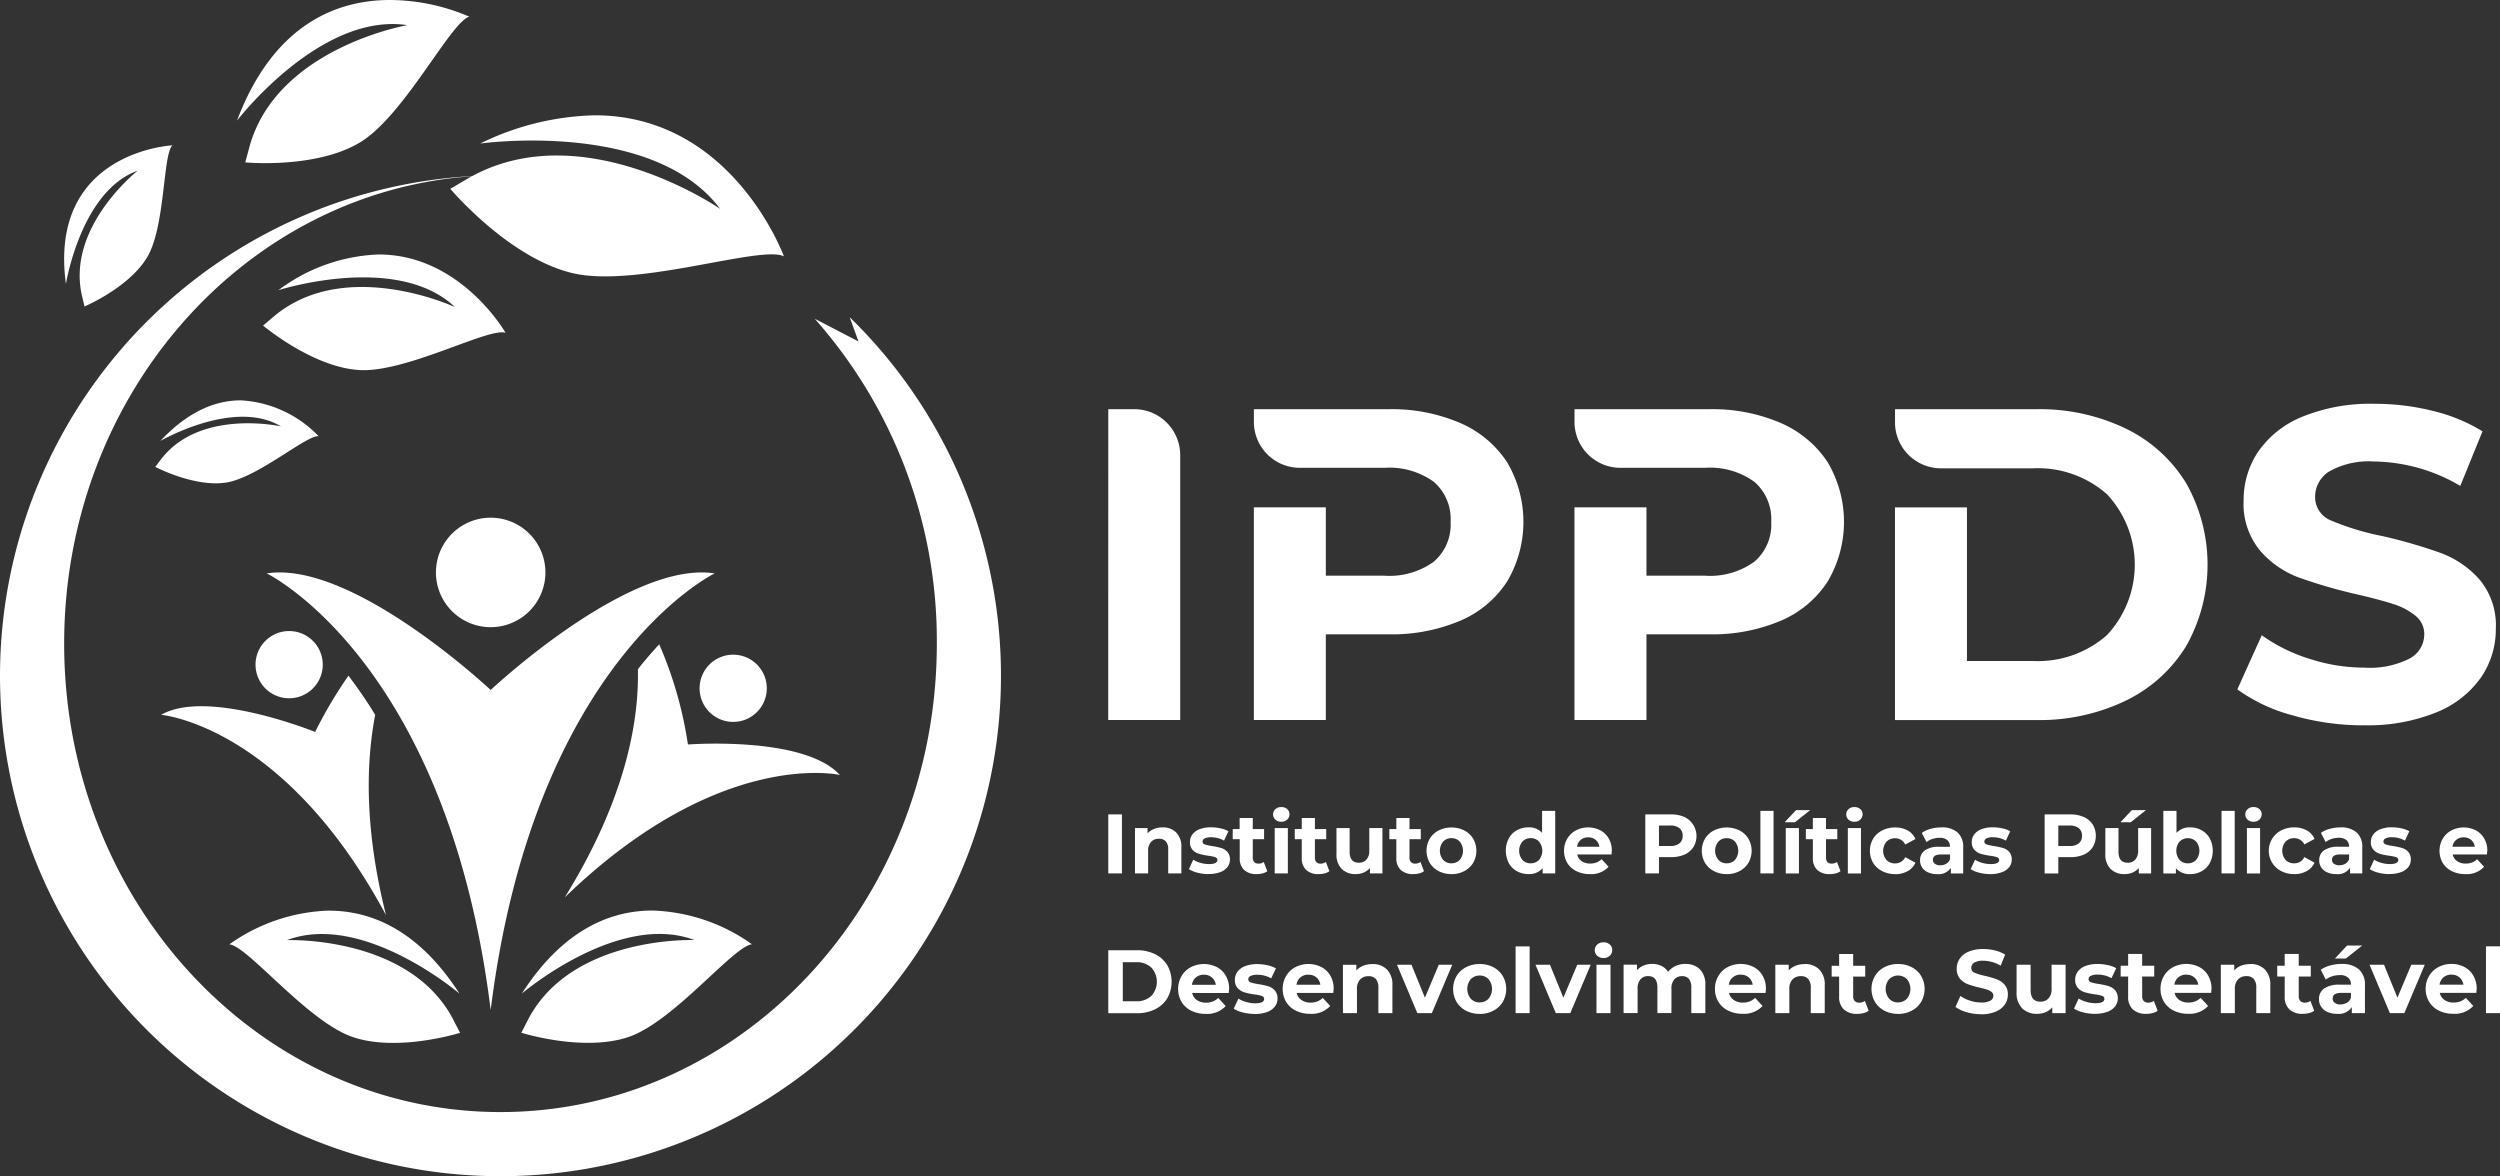 <svg xmlns="http://www.w3.org/2000/svg" width="211.856" height="99.676" viewBox="0 0 211.856 99.676"><rect x="0" y="0" width="211.856" height="99.676" fill="#333333" stroke="none"/><g id="Grupo_278" data-name="Grupo 278" transform="translate(0 0)"><g id="Layer_x0020_1" transform="translate(0 0)"><g id="_2579116586320" transform="translate(0 0)"><path id="Caminho_1" data-name="Caminho 1" d="M20.072,10.218S27.144,1,34.511,2.122c0,0-10.988,1.9-13.357,10.215l-.38,1.414s5.966.566,9.717-1.689S38.151,1.892,39.756,1.4A17.2,17.2,0,0,0,33.049-.01c-4.376,0-9.838,1.918-12.977,10.228Zm20.595,1.939s14.655-2.066,20.346,5.53c0,0-11.477-7.932-21-2.779A42.412,42.412,0,1,0,71.994,26.869l.747,2.057L69.032,27A41.131,41.131,0,0,1,79.379,54.535c0,21.923-16.555,39.694-36.976,39.694S5.427,76.457,5.427,54.535c0-21.048,15.261-38.267,34.553-39.608-.074.04-.147.079-.221.12l-1.607.945s4.915,5.84,10.336,7.139c2.8.671,6.98.009,10.632-.653,3.424-.62,6.384-1.241,7.3-.763,0,0-4.344-11.953-16.029-11.954a23.188,23.188,0,0,0-9.725,2.4ZM5.576,24.053s1.265-7.878,6.083-9.6c0,0-6.019,4.735-4.739,10.53l.231.978s3.79-1.6,5.321-4.19,1.312-8.644,2.122-9.464c0,0-10.532.518-9.018,11.748Zm18.011.528s10.045-3.218,14.958,1.431c0,0-9.181-4.265-15.247.709l-1.015.858s4.157,3.509,8.121,3.768c1.934.126,4.594-.733,6.978-1.592,2.5-.9,4.7-1.8,5.448-1.566,0,0-3.785-6.632-10.753-6.633A14.967,14.967,0,0,0,23.587,24.58Zm-10,12.775S19.835,33.73,23.8,36.123c0,0-6.77-1.511-10.1,2.707l-.554.723s3.3,1.74,5.988,1.333,6.817-4.032,7.856-3.933a9.861,9.861,0,0,0-6.6-3.036C18.358,33.916,16.007,34.764,13.582,37.355ZM36.932,48.5a4.639,4.639,0,1,0,4.64-4.639A4.639,4.639,0,0,0,36.932,48.5Zm-14.339.082s15.307,7.4,18.979,37c3.672-29.6,18.978-37,18.978-37a7.127,7.127,0,0,0-1.1-.082c-7.283,0-17.88,9.961-17.88,9.961S30.974,48.5,23.691,48.5a7.1,7.1,0,0,0-1.1.082Zm1.9,4.885a2.848,2.848,0,1,0,2.656,1.821,2.842,2.842,0,0,0-2.656-1.821ZM54.046,56.7c.1,4.307-.986,10.927-6.2,19.341C61,63.308,71.162,65.664,71.162,65.664,68.13,62.326,58.287,63.08,58.287,63.08a33.738,33.738,0,0,0-2.432-8.489c-.634.68-1.238,1.387-1.809,2.11Zm8.078-1.23a2.848,2.848,0,1,0,1.785.63,2.843,2.843,0,0,0-1.785-.63h0ZM26.695,62.018s-9.147-3.71-13.051-1.451c0,0,10.4.844,19.057,16.973-1.838-7.323-1.7-12.921-.915-16.973a40.031,40.031,0,0,0-2.268-3.318,37.9,37.9,0,0,0-2.824,4.77ZM44.217,84.184s8.174-6.97,14.617-4.531c0,0-10.3-.4-14.049,6.655l-.617,1.2s5.284,1.664,9.111.35,8.89-7.714,10.436-7.848a15.347,15.347,0,0,0-8.435-2.859c-3.5,0-7.551,1.568-11.063,7.028ZM27.863,77.157a15.349,15.349,0,0,0-8.435,2.859c1.546.133,6.609,6.534,10.436,7.848s9.111-.35,9.111-.35l-.617-1.2c-3.747-7.056-14.049-6.655-14.049-6.655,6.443-2.439,14.617,4.531,14.617,4.531-3.511-5.459-7.563-7.028-11.062-7.028h0Z" transform="translate(0.01 0.01)" fill="#fff" fill-rule="evenodd"></path></g></g><path id="Caminho_1944" data-name="Caminho 1944" d="M4599.869,1676.751h2.353a3.9,3.9,0,0,1,3.743,3.9v22.439h-6.1Zm23.742,0a14.626,14.626,0,0,1,6.076,1.167,9.026,9.026,0,0,1,3.97,3.311,9.929,9.929,0,0,1,0,10.14,8.867,8.867,0,0,1-3.97,3.311,14.839,14.839,0,0,1-6.076,1.147h-5.305v7.261h-6.1v-18.021h6.1v5.793h4.966a6.4,6.4,0,0,0,4.176-1.185,4.126,4.126,0,0,0,1.43-3.367,4.171,4.171,0,0,0-1.43-3.405,6.4,6.4,0,0,0-4.176-1.185h-7.163a3.9,3.9,0,0,1-3.9-3.742v-1.224h11.4Zm27.165,0a14.628,14.628,0,0,1,6.077,1.167,9.035,9.035,0,0,1,3.97,3.311,9.932,9.932,0,0,1,0,10.14,8.876,8.876,0,0,1-3.97,3.311,14.841,14.841,0,0,1-6.077,1.147h-5.3v7.261h-6.1v-18.021h6.1v5.793h4.966a6.4,6.4,0,0,0,4.176-1.185,4.126,4.126,0,0,0,1.43-3.367,4.175,4.175,0,0,0-1.43-3.405,6.4,6.4,0,0,0-4.176-1.185h-7.163a3.9,3.9,0,0,1-3.9-3.742v-1.224h11.4Zm15.765,0h11.965a16.815,16.815,0,0,1,7.581,1.637A12.256,12.256,0,0,1,4691.2,1683a14.045,14.045,0,0,1,0,13.846,12.257,12.257,0,0,1-5.118,4.609,16.813,16.813,0,0,1-7.581,1.637h-11.965v-18.021h6.1v13.017h5.569a8.851,8.851,0,0,0,6.3-2.2,8.737,8.737,0,0,0,0-11.927,8.852,8.852,0,0,0-6.3-2.2h-7.765a3.9,3.9,0,0,1-3.9-3.742Zm39.732,26.789a21.56,21.56,0,0,1-6.04-.846,14.167,14.167,0,0,1-4.684-2.2l2.069-4.59a14.046,14.046,0,0,0,4.026,1.994,15.113,15.113,0,0,0,4.666.753,7.453,7.453,0,0,0,3.838-.771,2.331,2.331,0,0,0,1.241-2.051,1.96,1.96,0,0,0-.733-1.562,5.562,5.562,0,0,0-1.881-1q-1.148-.376-3.1-.828a42.943,42.943,0,0,1-4.928-1.43,8.007,8.007,0,0,1-3.292-2.3,6.2,6.2,0,0,1-1.374-4.214,7.331,7.331,0,0,1,1.242-4.157,8.353,8.353,0,0,1,3.744-2.954,15.271,15.271,0,0,1,6.113-1.091,20.241,20.241,0,0,1,4.93.6,14.558,14.558,0,0,1,4.214,1.731l-1.881,4.628a14.689,14.689,0,0,0-7.3-2.069,6.844,6.844,0,0,0-3.781.828,2.527,2.527,0,0,0-1.223,2.182,2.133,2.133,0,0,0,1.411,2.013,22.132,22.132,0,0,0,4.308,1.3,42.951,42.951,0,0,1,4.929,1.43,8.162,8.162,0,0,1,3.292,2.258,6.052,6.052,0,0,1,1.373,4.176,7.188,7.188,0,0,1-1.261,4.12,8.463,8.463,0,0,1-3.781,2.953,15.415,15.415,0,0,1-6.133,1.091Z" transform="translate(-4505.951 -1642.074)" fill="#fff" fill-rule="evenodd"></path><path id="Caminho_1945" data-name="Caminho 1945" d="M4599.869,3912.114h2.426a3.411,3.411,0,0,1,1.536.331,2.484,2.484,0,0,1,1.037.934,2.851,2.851,0,0,1,0,2.806,2.486,2.486,0,0,1-1.037.934,3.412,3.412,0,0,1-1.536.332h-2.426v-5.337Zm2.364,4.323a1.792,1.792,0,0,0,1.277-.446,1.771,1.771,0,0,0,0-2.417,1.794,1.794,0,0,0-1.277-.446H4601.1v3.31Zm7.869-1.022c0,.015-.009.122-.023.32h-3.1a.969.969,0,0,0,.4.6,1.313,1.313,0,0,0,.778.221,1.563,1.563,0,0,0,.567-.1,1.369,1.369,0,0,0,.462-.3l.633.686a2.126,2.126,0,0,1-1.692.664,2.685,2.685,0,0,1-1.229-.27,1.992,1.992,0,0,1-.824-.751,2.2,2.2,0,0,1,0-2.177,1.994,1.994,0,0,1,.785-.755,2.433,2.433,0,0,1,2.208-.012,1.887,1.887,0,0,1,.766.743,2.215,2.215,0,0,1,.279,1.125Zm-2.128-1.228a1.028,1.028,0,0,0-.679.229.971.971,0,0,0-.335.625h2.021a.982.982,0,0,0-.336-.621A1,1,0,0,0,4607.975,3914.188Zm4.3,3.324a3.979,3.979,0,0,1-1-.126,2.612,2.612,0,0,1-.777-.316l.4-.854a2.5,2.5,0,0,0,.663.285,2.78,2.78,0,0,0,.762.111q.755,0,.756-.373a.266.266,0,0,0-.206-.252,3.09,3.09,0,0,0-.633-.129,6.148,6.148,0,0,1-.832-.175,1.293,1.293,0,0,1-.568-.351,1,1,0,0,1-.24-.716,1.125,1.125,0,0,1,.225-.69,1.445,1.445,0,0,1,.656-.469,2.8,2.8,0,0,1,1.018-.168,3.981,3.981,0,0,1,.865.1,2.392,2.392,0,0,1,.713.263l-.4.846a2.36,2.36,0,0,0-1.182-.305,1.2,1.2,0,0,0-.571.107.313.313,0,0,0-.191.275.274.274,0,0,0,.206.267,3.753,3.753,0,0,0,.656.144,7.147,7.147,0,0,1,.824.179,1.242,1.242,0,0,1,.557.348.985.985,0,0,1,.236.7,1.083,1.083,0,0,1-.229.679,1.46,1.46,0,0,1-.667.462,2.989,2.989,0,0,1-1.041.164Zm6.687-2.1q0,.022-.023.32h-3.1a.959.959,0,0,0,.4.6,1.312,1.312,0,0,0,.777.221,1.569,1.569,0,0,0,.568-.1,1.383,1.383,0,0,0,.462-.3l.633.686a2.128,2.128,0,0,1-1.693.664,2.675,2.675,0,0,1-1.227-.27,1.99,1.99,0,0,1-.824-.751,2.2,2.2,0,0,1,0-2.177,1.994,1.994,0,0,1,.785-.755,2.431,2.431,0,0,1,2.207-.012,1.889,1.889,0,0,1,.767.743,2.215,2.215,0,0,1,.278,1.125Zm-2.127-1.228a1.024,1.024,0,0,0-.679.229.972.972,0,0,0-.336.625h2.021a.985.985,0,0,0-.335-.621A1,1,0,0,0,4616.835,3914.188Zm5.413-.9a1.693,1.693,0,0,1,1.232.458,1.819,1.819,0,0,1,.468,1.357v2.348h-1.189v-2.165a1.07,1.07,0,0,0-.213-.728.782.782,0,0,0-.617-.241.949.949,0,0,0-.718.279,1.151,1.151,0,0,0-.267.827v2.028h-1.189v-4.1h1.137v.48a1.573,1.573,0,0,1,.586-.4A2.038,2.038,0,0,1,4622.248,3913.288Zm6.771.061-1.73,4.1h-1.228l-1.724-4.1h1.228l1.137,2.791,1.174-2.791Zm2.326,4.163a2.462,2.462,0,0,1-1.163-.27,2.014,2.014,0,0,1-.8-.751,2.2,2.2,0,0,1,0-2.181,2.011,2.011,0,0,1,.8-.751,2.456,2.456,0,0,1,1.163-.271,2.431,2.431,0,0,1,1.158.271,2.01,2.01,0,0,1,.8.751,2.194,2.194,0,0,1,0,2.181,2.013,2.013,0,0,1-.8.751A2.436,2.436,0,0,1,4631.345,3917.512Zm0-.976a.992.992,0,0,0,.751-.309,1.315,1.315,0,0,0,0-1.655.993.993,0,0,0-.751-.308,1,1,0,0,0-.755.308,1.3,1.3,0,0,0,0,1.655A1.006,1.006,0,0,0,4631.345,3916.537Zm3.042-4.743h1.189v5.658h-1.189Zm6.366,1.555-1.73,4.1h-1.228l-1.723-4.1h1.228l1.136,2.791,1.174-2.791Zm.488,0h1.189v4.1h-1.189Zm.594-.572a.752.752,0,0,1-.533-.191.644.644,0,0,1,0-.946.75.75,0,0,1,.533-.19.773.773,0,0,1,.534.183.588.588,0,0,1,.206.458.65.65,0,0,1-.206.492A.747.747,0,0,1,4641.835,3912.778Zm6.954.51a1.654,1.654,0,0,1,1.224.454,1.85,1.85,0,0,1,.454,1.361v2.348h-1.189v-2.165a1.113,1.113,0,0,0-.2-.728.71.71,0,0,0-.576-.241.847.847,0,0,0-.663.271,1.163,1.163,0,0,0-.245.8v2.059h-1.19v-2.165q0-.968-.777-.969a.839.839,0,0,0-.656.271,1.166,1.166,0,0,0-.244.8v2.059h-1.189v-4.1h1.136v.473a1.5,1.5,0,0,1,.561-.4,1.88,1.88,0,0,1,.728-.137,1.764,1.764,0,0,1,.785.172,1.382,1.382,0,0,1,.564.5,1.685,1.685,0,0,1,.637-.5,2.016,2.016,0,0,1,.843-.175Zm6.809,2.128c0,.014-.007.121-.023.32h-3.1a.965.965,0,0,0,.4.6,1.312,1.312,0,0,0,.778.221,1.568,1.568,0,0,0,.568-.1,1.384,1.384,0,0,0,.462-.3l.632.686a2.124,2.124,0,0,1-1.692.663,2.671,2.671,0,0,1-1.228-.271,1.989,1.989,0,0,1-.824-.751,2.068,2.068,0,0,1-.29-1.09,2.09,2.09,0,0,1,.287-1.087,1.983,1.983,0,0,1,.785-.755,2.431,2.431,0,0,1,2.207-.012,1.892,1.892,0,0,1,.767.744A2.215,2.215,0,0,1,4655.6,3915.416Zm-2.127-1.228a1.025,1.025,0,0,0-.679.229.971.971,0,0,0-.334.625h2.02a.984.984,0,0,0-.336-.621A1,1,0,0,0,4653.471,3914.188Zm5.414-.9a1.686,1.686,0,0,1,1.23.457,1.813,1.813,0,0,1,.47,1.358v2.348H4659.4v-2.165a1.074,1.074,0,0,0-.214-.729.783.783,0,0,0-.618-.24.944.944,0,0,0-.716.278,1.148,1.148,0,0,0-.268.827v2.028h-1.188v-4.1h1.136v.481a1.575,1.575,0,0,1,.587-.4A2.047,2.047,0,0,1,4658.885,3913.289Zm5.421,3.965a1.225,1.225,0,0,1-.432.195,2.19,2.19,0,0,1-.537.064,1.6,1.6,0,0,1-1.132-.373,1.429,1.429,0,0,1-.4-1.1v-1.685h-.633v-.916h.633v-1h1.189v1h1.022v.916h-1.022v1.669a.56.56,0,0,0,.134.4.494.494,0,0,0,.376.141.763.763,0,0,0,.481-.153l.32.839Zm2.494.259a2.466,2.466,0,0,1-1.164-.27,2.011,2.011,0,0,1-.8-.751,2.194,2.194,0,0,1,0-2.181,2.008,2.008,0,0,1,.8-.751,2.458,2.458,0,0,1,1.164-.271,2.434,2.434,0,0,1,1.158.271,2.008,2.008,0,0,1,.8.751,2.194,2.194,0,0,1,0,2.181,2.012,2.012,0,0,1-.8.751A2.439,2.439,0,0,1,4666.8,3917.512Zm0-.976a.992.992,0,0,0,.75-.309,1.311,1.311,0,0,0,0-1.655,1.073,1.073,0,0,0-1.506,0,1.3,1.3,0,0,0,0,1.655A1,1,0,0,0,4666.8,3916.537Zm7.037,1.006a4.346,4.346,0,0,1-1.224-.171,2.87,2.87,0,0,1-.949-.446l.419-.93a2.843,2.843,0,0,0,.816.4,3.065,3.065,0,0,0,.946.153,1.516,1.516,0,0,0,.778-.156.473.473,0,0,0,.251-.416.4.4,0,0,0-.148-.317,1.118,1.118,0,0,0-.381-.2c-.155-.05-.364-.107-.629-.168a8.739,8.739,0,0,1-1-.29,1.627,1.627,0,0,1-.667-.465,1.258,1.258,0,0,1-.279-.854,1.49,1.49,0,0,1,.252-.843,1.694,1.694,0,0,1,.759-.6,3.093,3.093,0,0,1,1.238-.221,4.1,4.1,0,0,1,1,.122,2.925,2.925,0,0,1,.854.351l-.381.937a2.968,2.968,0,0,0-1.479-.419,1.392,1.392,0,0,0-.766.167.512.512,0,0,0-.247.443.431.431,0,0,0,.285.408,4.483,4.483,0,0,0,.873.263,8.826,8.826,0,0,1,1,.29,1.663,1.663,0,0,1,.667.458,1.225,1.225,0,0,1,.278.846,1.457,1.457,0,0,1-.256.835,1.715,1.715,0,0,1-.765.6A3.124,3.124,0,0,1,4673.836,3917.543Zm7.159-4.194v4.1h-1.128v-.488a1.588,1.588,0,0,1-.563.408,1.778,1.778,0,0,1-.71.141,1.744,1.744,0,0,1-1.28-.466,1.85,1.85,0,0,1-.473-1.379v-2.318h1.189v2.142q0,.992.831.991a.894.894,0,0,0,.687-.278,1.175,1.175,0,0,0,.26-.828v-2.028Zm2.486,4.163a3.986,3.986,0,0,1-1-.126,2.589,2.589,0,0,1-.777-.317l.4-.854a2.516,2.516,0,0,0,.664.286,2.8,2.8,0,0,0,.762.11c.5,0,.754-.124.754-.374a.264.264,0,0,0-.205-.252,3.068,3.068,0,0,0-.632-.13,6.017,6.017,0,0,1-.832-.175,1.284,1.284,0,0,1-.568-.351,1,1,0,0,1-.24-.717,1.126,1.126,0,0,1,.225-.69,1.448,1.448,0,0,1,.656-.469,2.8,2.8,0,0,1,1.018-.167,4.025,4.025,0,0,1,.865.095,2.426,2.426,0,0,1,.713.263l-.4.846a2.368,2.368,0,0,0-1.182-.305,1.213,1.213,0,0,0-.572.107.315.315,0,0,0-.19.275.273.273,0,0,0,.206.267,3.737,3.737,0,0,0,.655.145,6.792,6.792,0,0,1,.824.179,1.243,1.243,0,0,1,.557.347.988.988,0,0,1,.236.7,1.09,1.09,0,0,1-.229.679,1.462,1.462,0,0,1-.667.461,2.979,2.979,0,0,1-1.04.164Zm5.314-.259a1.223,1.223,0,0,1-.431.194,2.207,2.207,0,0,1-.538.064,1.6,1.6,0,0,1-1.132-.373,1.433,1.433,0,0,1-.4-1.1v-1.686h-.633v-.915h.633v-1h1.189v1h1.022v.915h-1.022v1.67a.559.559,0,0,0,.134.4.493.493,0,0,0,.377.141.766.766,0,0,0,.48-.152Zm4.56-1.838q0,.023-.023.32h-3.1a.957.957,0,0,0,.4.6,1.31,1.31,0,0,0,.777.221,1.58,1.58,0,0,0,.568-.1,1.37,1.37,0,0,0,.462-.3l.633.687a2.129,2.129,0,0,1-1.692.663,2.678,2.678,0,0,1-1.229-.271,1.985,1.985,0,0,1-.823-.75,2.068,2.068,0,0,1-.29-1.091,2.089,2.089,0,0,1,.287-1.087,2,2,0,0,1,.785-.755,2.43,2.43,0,0,1,2.208-.011,1.9,1.9,0,0,1,.767.743,2.23,2.23,0,0,1,.277,1.125Zm-2.127-1.228a1.024,1.024,0,0,0-.679.229.975.975,0,0,0-.335.625h2.021a.983.983,0,0,0-.336-.621A1,1,0,0,0,4691.228,3914.188Zm5.414-.9a1.687,1.687,0,0,1,1.231.458,1.815,1.815,0,0,1,.469,1.357v2.348h-1.189v-2.165a1.069,1.069,0,0,0-.214-.729.782.782,0,0,0-.617-.24.947.947,0,0,0-.717.278,1.151,1.151,0,0,0-.267.827v2.028h-1.189v-4.1h1.137v.48a1.575,1.575,0,0,1,.586-.4A2.042,2.042,0,0,1,4696.642,3913.289Zm5.421,3.965a1.229,1.229,0,0,1-.43.194,2.214,2.214,0,0,1-.539.064,1.6,1.6,0,0,1-1.132-.373,1.431,1.431,0,0,1-.4-1.1v-1.686h-.633v-.915h.633v-1h1.189v1h1.021v.915h-1.021v1.67a.562.562,0,0,0,.134.4.492.492,0,0,0,.377.141.763.763,0,0,0,.48-.152Zm2.325-3.965a2.132,2.132,0,0,1,1.464.454,1.737,1.737,0,0,1,.51,1.369v2.34h-1.113v-.51a1.323,1.323,0,0,1-1.25.571,1.938,1.938,0,0,1-.819-.16,1.223,1.223,0,0,1-.53-.442,1.152,1.152,0,0,1-.182-.641,1.068,1.068,0,0,1,.43-.9,2.192,2.192,0,0,1,1.33-.328h.946a.753.753,0,0,0-.237-.6,1.038,1.038,0,0,0-.709-.21,2.062,2.062,0,0,0-.644.1,1.689,1.689,0,0,0-.538.278l-.427-.831a2.568,2.568,0,0,1,.8-.366,3.628,3.628,0,0,1,.965-.13Zm-.091,3.423a1.03,1.03,0,0,0,.541-.141.768.768,0,0,0,.335-.415v-.419h-.815q-.732,0-.731.48a.429.429,0,0,0,.179.363A.807.807,0,0,0,4704.3,3916.712Zm.549-4.986h1.281l-1.38,1.1h-.93Zm6.588,1.624-1.732,4.1h-1.226l-1.725-4.1h1.229l1.136,2.791,1.174-2.791Zm4.391,2.067c0,.015-.007.122-.022.32h-3.1a.965.965,0,0,0,.4.6,1.318,1.318,0,0,0,.778.221,1.574,1.574,0,0,0,.568-.1,1.371,1.371,0,0,0,.461-.3l.633.687a2.126,2.126,0,0,1-1.693.663,2.674,2.674,0,0,1-1.227-.271,1.979,1.979,0,0,1-.823-.751,2.064,2.064,0,0,1-.292-1.09,2.1,2.1,0,0,1,.287-1.087,2,2,0,0,1,.785-.754,2.307,2.307,0,0,1,1.118-.271,2.281,2.281,0,0,1,1.09.259,1.89,1.89,0,0,1,.766.743,2.217,2.217,0,0,1,.279,1.125Zm-2.126-1.228a1.024,1.024,0,0,0-.679.229.972.972,0,0,0-.335.625h2.021a.984.984,0,0,0-.335-.621A1,1,0,0,0,4713.7,3914.188Zm2.919-2.395h1.189v5.658h-1.189Z" transform="translate(-4505.951 -3831.588)" fill="#fff" fill-rule="evenodd"></path><path id="Caminho_1946" data-name="Caminho 1946" d="M4599.869,3350.4h1.158v5h-1.158Zm4.6,1.1a1.583,1.583,0,0,1,1.154.429,1.7,1.7,0,0,1,.439,1.272v2.2h-1.114v-2.03a1,1,0,0,0-.2-.682.732.732,0,0,0-.579-.225.884.884,0,0,0-.671.261,1.079,1.079,0,0,0-.251.775v1.9h-1.114v-3.845h1.065v.451a1.48,1.48,0,0,1,.551-.375,1.915,1.915,0,0,1,.721-.132Zm3.894,3.958a3.744,3.744,0,0,1-.934-.118,2.451,2.451,0,0,1-.73-.3l.371-.8a2.347,2.347,0,0,0,.623.269,2.617,2.617,0,0,0,.715.1c.471,0,.707-.117.707-.35a.248.248,0,0,0-.193-.236,2.848,2.848,0,0,0-.593-.121,5.8,5.8,0,0,1-.779-.165,1.218,1.218,0,0,1-.533-.329.939.939,0,0,1-.225-.672,1.054,1.054,0,0,1,.211-.647,1.361,1.361,0,0,1,.615-.439,2.636,2.636,0,0,1,.954-.157,3.741,3.741,0,0,1,.811.089,2.247,2.247,0,0,1,.668.247l-.371.793a2.22,2.22,0,0,0-1.107-.286,1.13,1.13,0,0,0-.536.1.294.294,0,0,0-.179.258.256.256,0,0,0,.192.25,3.446,3.446,0,0,0,.614.136,6.389,6.389,0,0,1,.772.167,1.155,1.155,0,0,1,.521.325.919.919,0,0,1,.222.657,1.011,1.011,0,0,1-.214.636,1.376,1.376,0,0,1-.625.433,2.809,2.809,0,0,1-.977.153Zm4.981-.243a1.151,1.151,0,0,1-.4.182,2.015,2.015,0,0,1-.5.061,1.5,1.5,0,0,1-1.061-.35,1.338,1.338,0,0,1-.375-1.029V3352.5h-.593v-.858H4611v-.936h1.115v.936h.958v.858h-.958v1.564a.526.526,0,0,0,.125.375.464.464,0,0,0,.354.132.719.719,0,0,0,.45-.143Zm.628-3.659h1.115v3.845h-1.115Zm.559-.536a.709.709,0,0,1-.5-.178.6.6,0,0,1,0-.887.709.709,0,0,1,.5-.178.721.721,0,0,1,.5.172.549.549,0,0,1,.193.429.6.6,0,0,1-.193.46.7.7,0,0,1-.5.183Zm4.071,4.195a1.138,1.138,0,0,1-.4.182,2.04,2.04,0,0,1-.5.061,1.5,1.5,0,0,1-1.062-.35,1.342,1.342,0,0,1-.375-1.029V3352.5h-.593v-.857h.593v-.936h1.115v.936h.958v.857h-.958v1.565a.523.523,0,0,0,.125.375.465.465,0,0,0,.353.132.714.714,0,0,0,.45-.143l.3.786Zm4.5-3.659v3.845h-1.059v-.458a1.462,1.462,0,0,1-.529.382,1.654,1.654,0,0,1-.664.132,1.635,1.635,0,0,1-1.2-.436,1.737,1.737,0,0,1-.443-1.293v-2.172h1.115v2.008q0,.929.779.929a.839.839,0,0,0,.644-.261,1.1,1.1,0,0,0,.242-.775v-1.9h1.115Zm3.515,3.659a1.145,1.145,0,0,1-.4.182,2.044,2.044,0,0,1-.5.061,1.5,1.5,0,0,1-1.061-.35,1.338,1.338,0,0,1-.376-1.029V3352.5h-.593v-.857h.593v-.936h1.115v.936h.957v.857h-.957v1.565a.529.529,0,0,0,.125.375.465.465,0,0,0,.354.132.722.722,0,0,0,.451-.143l.3.786Zm2.337.243a2.3,2.3,0,0,1-1.089-.254,1.887,1.887,0,0,1-.754-.7,2.059,2.059,0,0,1,0-2.044,1.887,1.887,0,0,1,.754-.7,2.456,2.456,0,0,1,2.175,0,1.89,1.89,0,0,1,.751.7,2.059,2.059,0,0,1,0,2.044,1.9,1.9,0,0,1-.751.7A2.276,2.276,0,0,1,4628.959,3355.461Zm0-.915a.929.929,0,0,0,.7-.29,1.229,1.229,0,0,0,0-1.55.927.927,0,0,0-.7-.29.938.938,0,0,0-.707.29,1.219,1.219,0,0,0,0,1.55A.939.939,0,0,0,4628.959,3354.546Zm8.789-4.445v5.3h-1.064v-.443a1.472,1.472,0,0,1-1.2.5,2,2,0,0,1-.983-.243,1.748,1.748,0,0,1-.689-.693,2.3,2.3,0,0,1,0-2.086,1.734,1.734,0,0,1,.689-.693,2,2,0,0,1,.983-.243,1.46,1.46,0,0,1,1.15.464V3350.1Zm-2.071,4.445a.931.931,0,0,0,.7-.29,1.219,1.219,0,0,0,0-1.55.928.928,0,0,0-.7-.29.939.939,0,0,0-.708.29,1.22,1.22,0,0,0,0,1.55A.941.941,0,0,0,4635.677,3354.546Zm6.866-1.05c0,.014-.006.114-.021.3h-2.909a.908.908,0,0,0,.372.564,1.226,1.226,0,0,0,.729.207,1.472,1.472,0,0,0,.532-.089,1.287,1.287,0,0,0,.432-.282l.594.643a2,2,0,0,1-1.587.622,2.508,2.508,0,0,1-1.15-.254,1.861,1.861,0,0,1-.772-.7,2.067,2.067,0,0,1,0-2.04,1.873,1.873,0,0,1,.736-.708,2.276,2.276,0,0,1,2.068-.011,1.771,1.771,0,0,1,.718.7A2.064,2.064,0,0,1,4642.542,3353.5Zm-1.994-1.151a.958.958,0,0,0-.636.215.916.916,0,0,0-.314.585h1.894a.92.92,0,0,0-.314-.582A.94.94,0,0,0,4640.549,3352.345Zm7-1.943a2.774,2.774,0,0,1,1.154.222,1.792,1.792,0,0,1,.753,2.554,1.685,1.685,0,0,1-.753.629,2.823,2.823,0,0,1-1.154.218h-1.008v1.379h-1.158v-5Zm-.064,2.679a1.216,1.216,0,0,0,.793-.225.781.781,0,0,0,.271-.64.79.79,0,0,0-.271-.646,1.216,1.216,0,0,0-.793-.225h-.943v1.736Zm4.8,2.38a2.3,2.3,0,0,1-1.089-.254,1.886,1.886,0,0,1-.754-.7,2.055,2.055,0,0,1,0-2.043,1.887,1.887,0,0,1,.754-.7,2.459,2.459,0,0,1,2.176,0,1.9,1.9,0,0,1,.75.7,2.058,2.058,0,0,1,0,2.043,1.9,1.9,0,0,1-.75.7A2.283,2.283,0,0,1,4652.289,3355.461Zm0-.914a.929.929,0,0,0,.7-.29,1.229,1.229,0,0,0,0-1.55.928.928,0,0,0-.7-.29.938.938,0,0,0-.707.29,1.217,1.217,0,0,0,0,1.55A.94.94,0,0,0,4652.289,3354.547Zm2.852-4.445h1.115v5.3h-1.115Zm2.15,1.458h1.115v3.845h-1.115Zm.872-1.522h1.2l-1.293,1.029h-.872l.965-1.029Zm3.759,5.181a1.149,1.149,0,0,1-.4.182,2.017,2.017,0,0,1-.5.061,1.5,1.5,0,0,1-1.061-.35,1.338,1.338,0,0,1-.375-1.029V3352.5h-.594v-.858h.594v-.936h1.114v.936h.958v.858h-.958v1.564a.526.526,0,0,0,.125.375.466.466,0,0,0,.354.132.721.721,0,0,0,.45-.143l.3.786Zm.628-3.659h1.115v3.845h-1.115Zm.557-.536a.708.708,0,0,1-.5-.178.606.606,0,0,1,0-.887.708.708,0,0,1,.5-.178.723.723,0,0,1,.5.172.548.548,0,0,1,.193.429.6.6,0,0,1-.193.46.7.7,0,0,1-.5.183Zm3.451,4.438a2.359,2.359,0,0,1-1.1-.254,1.9,1.9,0,0,1-.765-.7,2.04,2.04,0,0,1,0-2.044,1.9,1.9,0,0,1,.765-.7,2.36,2.36,0,0,1,1.1-.254,2.137,2.137,0,0,1,1.062.254,1.5,1.5,0,0,1,.66.725l-.864.465a.944.944,0,0,0-.864-.529.978.978,0,0,0-.722.286,1.2,1.2,0,0,0,0,1.558.98.98,0,0,0,.722.286.935.935,0,0,0,.864-.529l.864.471a1.525,1.525,0,0,1-.66.714,2.113,2.113,0,0,1-1.062.257Zm3.916-3.959a2,2,0,0,1,1.372.426,1.629,1.629,0,0,1,.479,1.282v2.194h-1.043v-.479a1.241,1.241,0,0,1-1.171.536,1.811,1.811,0,0,1-.769-.15,1.144,1.144,0,0,1-.5-.414,1.077,1.077,0,0,1-.171-.6,1,1,0,0,1,.4-.843,2.056,2.056,0,0,1,1.247-.308h.886a.708.708,0,0,0-.221-.561.975.975,0,0,0-.665-.2,1.948,1.948,0,0,0-.6.1,1.59,1.59,0,0,0-.5.261l-.4-.779a2.422,2.422,0,0,1,.754-.343,3.388,3.388,0,0,1,.9-.121Zm-.085,3.209a.972.972,0,0,0,.507-.132.727.727,0,0,0,.315-.39v-.393h-.765q-.687,0-.687.45a.4.4,0,0,0,.168.34.76.76,0,0,0,.461.125Zm4.237.75a3.738,3.738,0,0,1-.937-.118,2.439,2.439,0,0,1-.729-.3l.372-.8a2.336,2.336,0,0,0,.621.268,2.6,2.6,0,0,0,.715.1q.708,0,.708-.35a.248.248,0,0,0-.193-.235,2.855,2.855,0,0,0-.594-.122,5.777,5.777,0,0,1-.778-.165,1.208,1.208,0,0,1-.532-.329.933.933,0,0,1-.225-.671,1.049,1.049,0,0,1,.211-.647,1.358,1.358,0,0,1,.614-.439,2.626,2.626,0,0,1,.954-.157,3.738,3.738,0,0,1,.811.089,2.221,2.221,0,0,1,.668.246l-.371.793a2.215,2.215,0,0,0-1.107-.286,1.126,1.126,0,0,0-.536.1.293.293,0,0,0-.178.257.256.256,0,0,0,.192.25,3.468,3.468,0,0,0,.614.136,6.441,6.441,0,0,1,.771.168,1.155,1.155,0,0,1,.522.325.927.927,0,0,1,.221.658,1.015,1.015,0,0,1-.214.636,1.385,1.385,0,0,1-.625.433A2.811,2.811,0,0,1,4674.626,3355.461Zm6.767-5.059a2.791,2.791,0,0,1,1.155.222,1.714,1.714,0,0,1,.753.628,1.884,1.884,0,0,1,0,1.926,1.686,1.686,0,0,1-.753.629,2.823,2.823,0,0,1-1.155.218h-1.007v1.379h-1.158v-5Zm-.065,2.679a1.221,1.221,0,0,0,.794-.225.784.784,0,0,0,.271-.64.792.792,0,0,0-.271-.646,1.214,1.214,0,0,0-.794-.225h-.943v1.736Zm6.924-1.522v3.845H4687.2v-.458a1.476,1.476,0,0,1-.53.382,1.652,1.652,0,0,1-.664.132,1.634,1.634,0,0,1-1.2-.436,1.735,1.735,0,0,1-.443-1.293v-2.172h1.114v2.008q0,.929.779.929a.837.837,0,0,0,.643-.261,1.1,1.1,0,0,0,.243-.775v-1.9Zm-1.636-1.521h1.2l-1.293,1.029h-.872Zm4.944,1.464a1.95,1.95,0,0,1,.976.247,1.763,1.763,0,0,1,.689.693,2.281,2.281,0,0,1,0,2.079,1.773,1.773,0,0,1-.689.693,1.955,1.955,0,0,1-.976.247,1.478,1.478,0,0,1-1.208-.5v.443h-1.065v-5.3h1.115v1.865A1.484,1.484,0,0,1,4691.561,3351.5Zm-.193,3.044a.926.926,0,0,0,.7-.29,1.229,1.229,0,0,0,0-1.55,1,1,0,0,0-1.407,0,1.229,1.229,0,0,0,0,1.55A.929.929,0,0,0,4691.368,3354.546Zm2.851-4.445h1.115v5.3h-1.115Zm2.151,1.458h1.114v3.845h-1.114Zm.557-.536a.708.708,0,0,1-.5-.178.6.6,0,0,1,0-.887.706.706,0,0,1,.5-.179.724.724,0,0,1,.5.172.547.547,0,0,1,.193.429.6.6,0,0,1-.193.461A.7.7,0,0,1,4696.927,3351.023Zm3.451,4.437a2.357,2.357,0,0,1-1.1-.253,1.938,1.938,0,0,1,0-3.451,2.358,2.358,0,0,1,1.1-.254,2.137,2.137,0,0,1,1.062.254,1.5,1.5,0,0,1,.661.725l-.865.465a.944.944,0,0,0-.864-.529.976.976,0,0,0-.722.286,1.206,1.206,0,0,0,0,1.558.982.982,0,0,0,.722.286.934.934,0,0,0,.864-.529l.865.472a1.535,1.535,0,0,1-.661.714,2.117,2.117,0,0,1-1.062.257Zm3.916-3.958a2,2,0,0,1,1.372.425,1.629,1.629,0,0,1,.479,1.283v2.193H4705.1v-.479a1.243,1.243,0,0,1-1.172.536,1.82,1.82,0,0,1-.769-.15,1.144,1.144,0,0,1-.5-.415,1.072,1.072,0,0,1-.172-.6,1,1,0,0,1,.4-.843,2.052,2.052,0,0,1,1.246-.308h.886a.71.71,0,0,0-.221-.561.98.98,0,0,0-.665-.2,1.958,1.958,0,0,0-.6.1,1.6,1.6,0,0,0-.5.261l-.4-.778a2.393,2.393,0,0,1,.754-.343A3.372,3.372,0,0,1,4704.294,3351.5Zm-.086,3.208a.971.971,0,0,0,.508-.132.72.72,0,0,0,.314-.389v-.393h-.765q-.686,0-.685.45a.4.4,0,0,0,.167.34.761.761,0,0,0,.461.125Zm4.237.75a3.746,3.746,0,0,1-.935-.118,2.433,2.433,0,0,1-.729-.3l.37-.8a2.366,2.366,0,0,0,.623.268,2.608,2.608,0,0,0,.714.1q.708,0,.708-.351a.248.248,0,0,0-.193-.235,2.9,2.9,0,0,0-.593-.122,5.854,5.854,0,0,1-.779-.164,1.213,1.213,0,0,1-.532-.329.935.935,0,0,1-.225-.671,1.045,1.045,0,0,1,.211-.646,1.351,1.351,0,0,1,.614-.44,2.632,2.632,0,0,1,.954-.157,3.7,3.7,0,0,1,.811.089,2.267,2.267,0,0,1,.668.246l-.372.793a2.219,2.219,0,0,0-1.107-.286,1.124,1.124,0,0,0-.536.1.293.293,0,0,0-.178.257.255.255,0,0,0,.192.25,3.4,3.4,0,0,0,.614.136,6.55,6.55,0,0,1,.772.167,1.161,1.161,0,0,1,.521.325.923.923,0,0,1,.221.657,1.012,1.012,0,0,1-.214.636,1.366,1.366,0,0,1-.625.432,2.78,2.78,0,0,1-.976.154Zm8.289-1.964c0,.014-.007.113-.022.3H4713.8a.9.9,0,0,0,.372.564,1.23,1.23,0,0,0,.729.208,1.476,1.476,0,0,0,.532-.089,1.311,1.311,0,0,0,.433-.282l.592.643a1.991,1.991,0,0,1-1.585.621,2.514,2.514,0,0,1-1.151-.253,1.862,1.862,0,0,1-.772-.7,2.065,2.065,0,0,1,0-2.04,1.872,1.872,0,0,1,.736-.707,2.274,2.274,0,0,1,2.068-.011,1.771,1.771,0,0,1,.718.7,2.07,2.07,0,0,1,.262,1.054Zm-1.993-1.151a.958.958,0,0,0-.636.214.914.914,0,0,0-.314.585h1.893a.922.922,0,0,0-.314-.582A.942.942,0,0,0,4714.741,3352.345Z" transform="translate(-4505.951 -3281.385)" fill="#fff" fill-rule="evenodd"></path></g></svg>